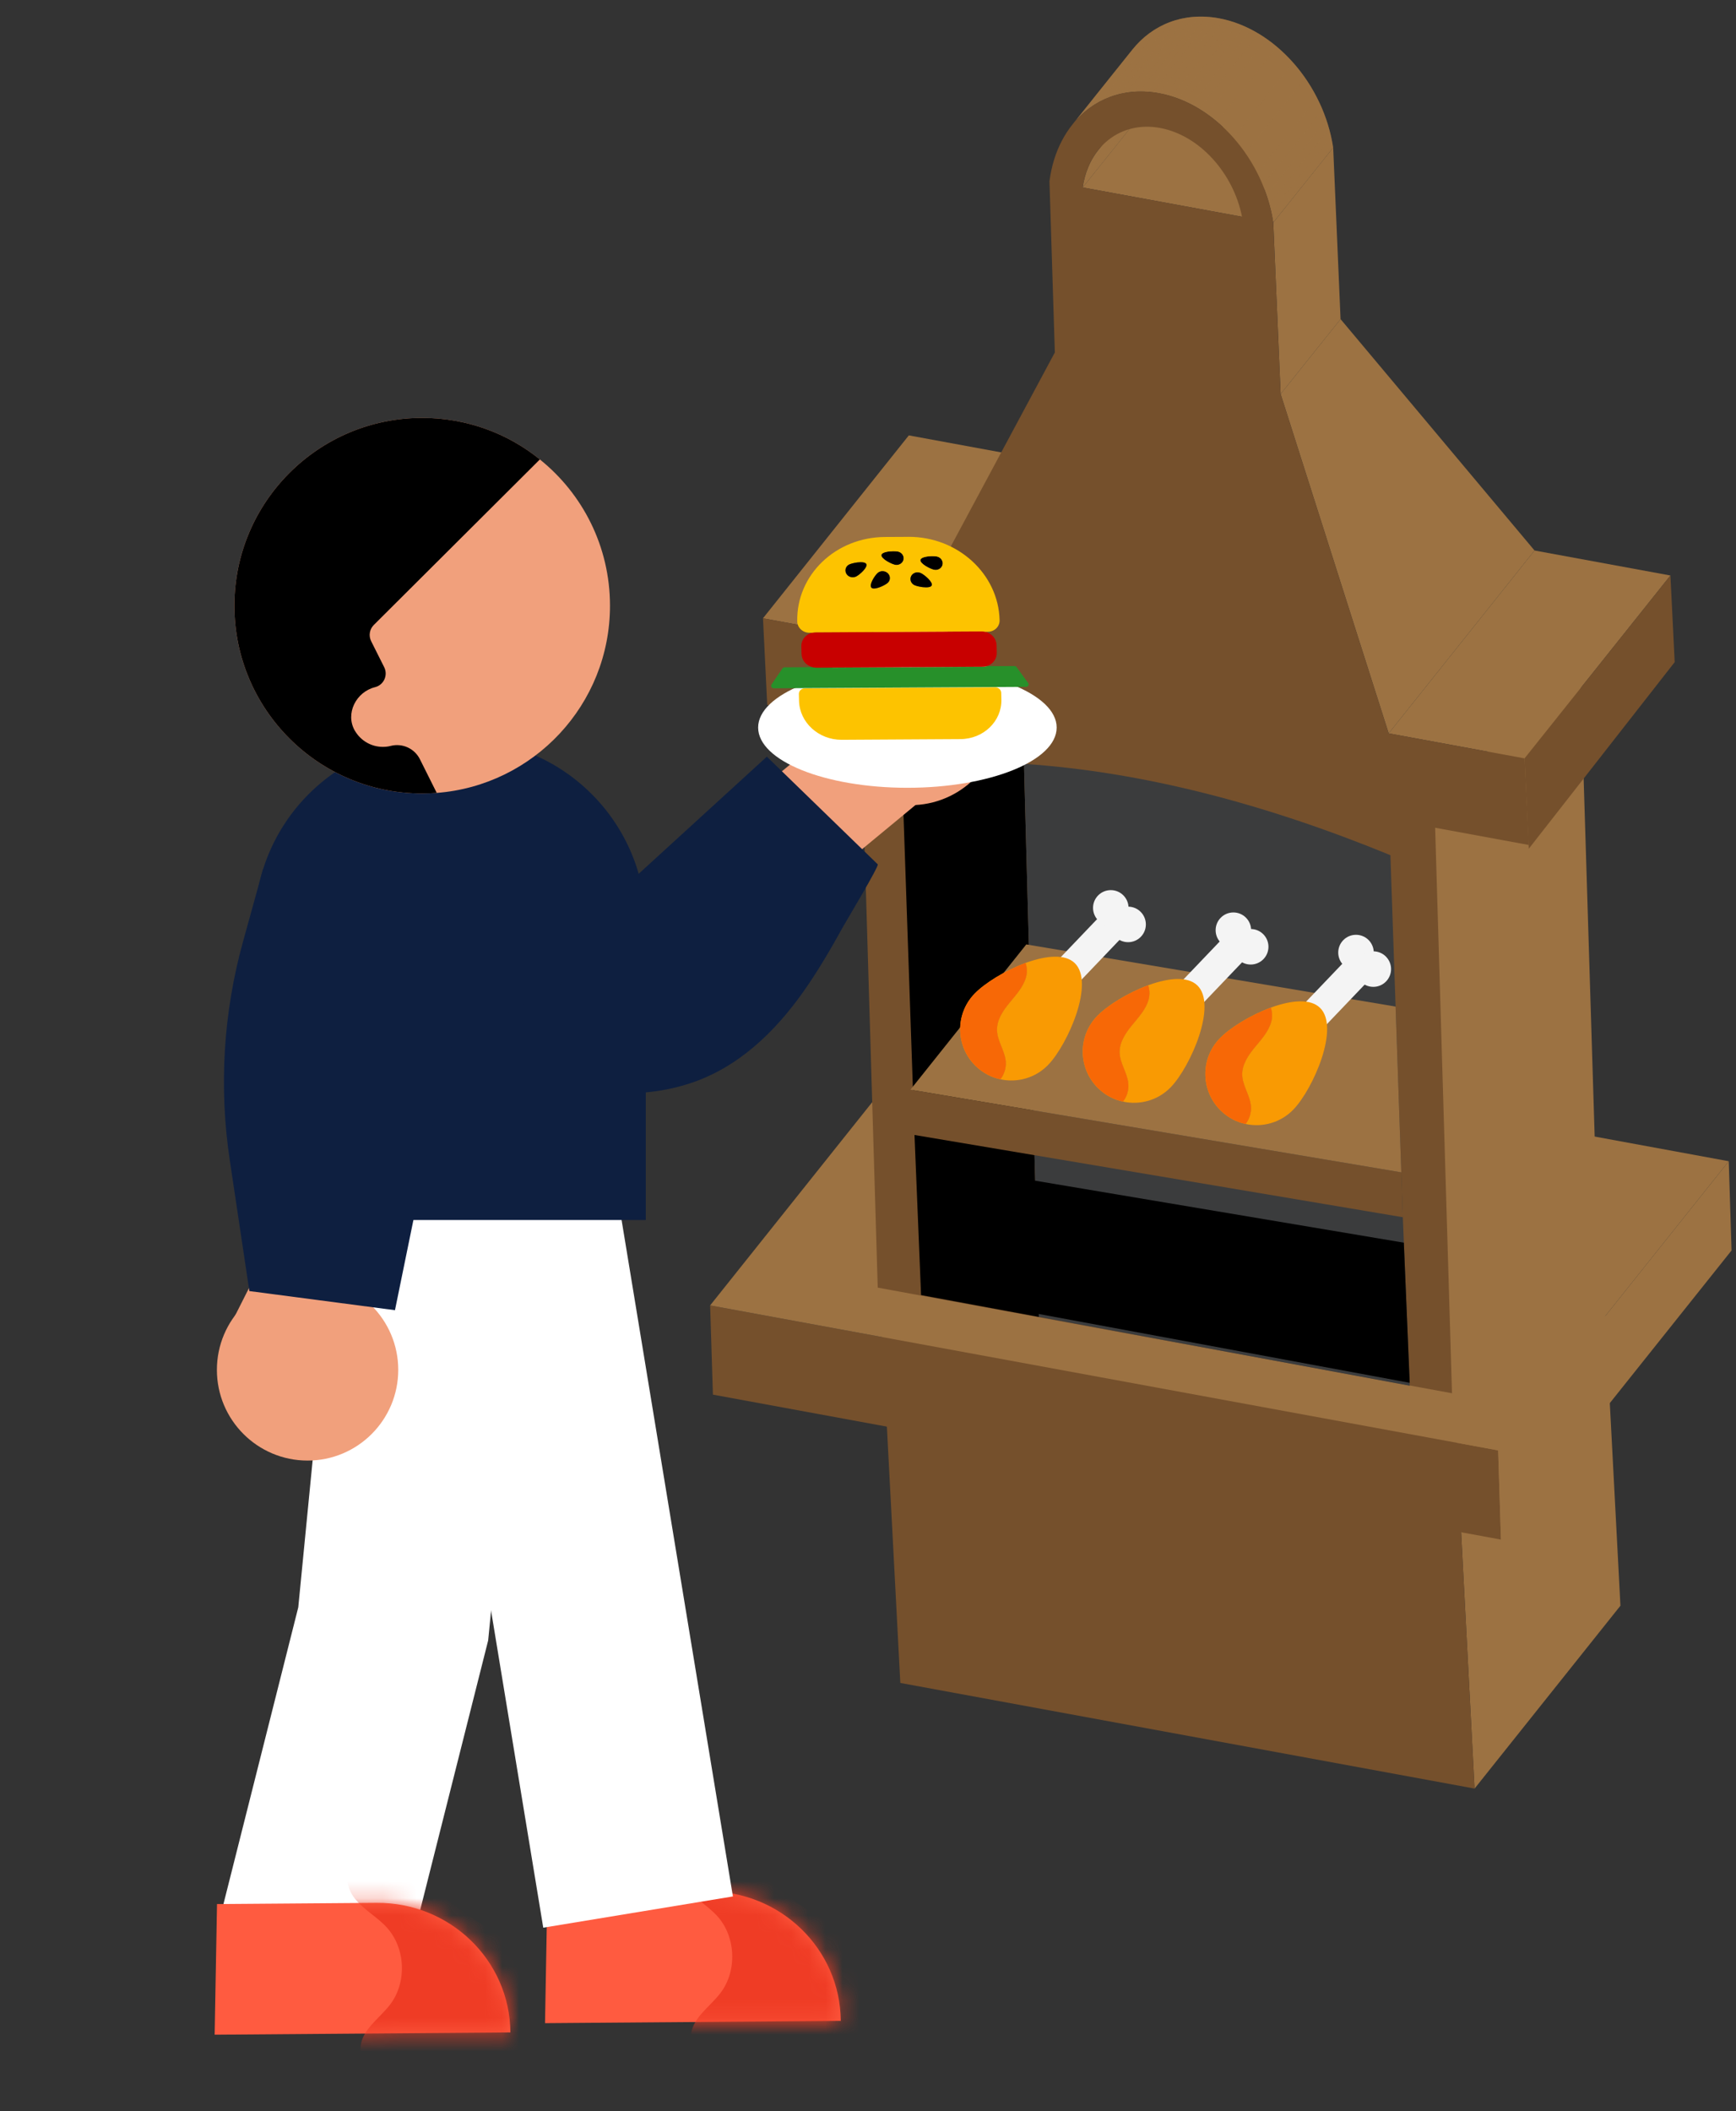 <svg width="102" height="124" viewBox="0 0 102 124" fill="none" xmlns="http://www.w3.org/2000/svg">
<rect x="0" y="0" width="102" height="124" fill="#333333" stroke="none"/>
<g clip-path="url(#clip0_91_663)">
<path d="M85.249 78.551L93.819 67.809L95.21 94.312L86.64 105.054L85.249 78.551Z" fill="#9C7242"/>
<path d="M85.249 78.551L86.64 105.054L52.899 98.849L51.509 72.346" fill="#75502C"/>
<path d="M88.025 85.189L88.189 90.428L41.888 81.915L41.724 76.674L88.025 85.189Z" fill="#75502C"/>
<path d="M88.025 85.189L101.574 68.206L101.739 73.446L88.19 90.428L88.025 85.189Z" fill="#9C7242"/>
<path d="M41.724 76.674L55.273 59.692L101.574 68.206L88.025 85.189L41.724 76.674Z" fill="#9C7242"/>
<path d="M44.828 36.317L53.398 25.573L61.382 27.042L52.811 37.785L44.828 36.317Z" fill="#9C7242"/>
<path d="M83.688 46.891L92.873 40.06L93.885 72.876L85.314 83.618L83.688 46.891Z" fill="#9C7242"/>
<path d="M81.593 43.076L90.163 32.334L98.146 33.802L89.576 44.544L81.593 43.076Z" fill="#9C7242"/>
<path d="M89.576 44.544L98.147 33.802L98.398 38.89L89.826 49.85L89.576 44.544Z" fill="#75502C"/>
<path d="M75.244 23.143L78.766 18.744L90.163 32.334L81.593 43.076L75.244 23.143Z" fill="#9C7242"/>
<path d="M64.526 8.821L68.048 4.422C67.581 5.007 67.261 5.753 67.136 6.612L63.614 11.011C63.74 10.152 64.059 9.406 64.526 8.821Z" fill="#9C7242"/>
<mask id="mask0_91_663" style="mask-type:luminance" maskUnits="userSpaceOnUse" x="63" y="4" width="6" height="8">
<path d="M64.526 8.821L68.048 4.422C67.581 5.007 67.261 5.753 67.136 6.612L63.614 11.011C63.74 10.152 64.059 9.406 64.526 8.821Z" fill="white"/>
</mask>
<g mask="url(#mask0_91_663)">
<path d="M64.527 8.821L68.048 4.422C67.921 4.581 67.805 4.752 67.701 4.935L64.18 9.334C64.285 9.151 64.401 8.979 64.527 8.821Z" fill="#9C7242"/>
<path d="M64.177 9.334L67.698 4.935C67.619 5.076 67.545 5.221 67.481 5.373L63.959 9.772C64.025 9.62 64.097 9.474 64.177 9.334Z" fill="#9C7242"/>
<path d="M63.96 9.772L67.481 5.373C67.43 5.491 67.383 5.615 67.341 5.74L63.819 10.139C63.862 10.014 63.908 9.89 63.96 9.772Z" fill="#9C7242"/>
<path d="M63.82 10.139L67.341 5.74C67.304 5.849 67.271 5.962 67.243 6.075L63.722 10.473C63.751 10.359 63.785 10.248 63.82 10.139Z" fill="#9C7242"/>
<path d="M63.72 10.473L67.241 6.074C67.215 6.178 67.191 6.283 67.171 6.39L63.649 10.789C63.67 10.682 63.694 10.577 63.72 10.473Z" fill="#9C7242"/>
<path d="M63.651 10.791L67.173 6.392C67.16 6.464 67.147 6.538 67.136 6.612L63.614 11.011C63.625 10.937 63.636 10.863 63.651 10.791Z" fill="#9C7242"/>
</g>
<path d="M63.614 11.011L67.134 6.612L76.497 8.333L72.977 12.732L63.614 11.011Z" fill="#9C7242"/>
<path d="M74.812 13.07L78.332 8.671L78.766 18.745L75.245 23.143L74.812 13.07Z" fill="#9C7242"/>
<path d="M63.006 7.321L66.528 2.922C67.707 1.443 69.532 0.692 71.615 1.074C74.939 1.685 77.775 4.974 78.331 8.671L74.81 13.07C74.252 9.373 71.417 6.084 68.093 5.473C66.008 5.088 64.186 5.842 63.006 7.321Z" fill="#9C7242"/>
<mask id="mask1_91_663" style="mask-type:luminance" maskUnits="userSpaceOnUse" x="63" y="0" width="16" height="14">
<path d="M63.006 7.321L66.528 2.922C67.707 1.443 69.532 0.692 71.615 1.074C74.939 1.685 77.775 4.974 78.331 8.671L74.81 13.07C74.252 9.373 71.417 6.084 68.093 5.473C66.008 5.088 64.186 5.842 63.006 7.321Z" fill="white"/>
</mask>
<g mask="url(#mask1_91_663)">
<path d="M63.006 7.321L66.528 2.922C66.995 2.337 67.563 1.864 68.208 1.532L64.686 5.931C64.042 6.263 63.473 6.734 63.006 7.321Z" fill="#9C7242"/>
<path d="M64.686 5.93L68.208 1.532C68.4 1.434 68.598 1.347 68.803 1.273L65.281 5.672C65.076 5.746 64.879 5.833 64.686 5.93Z" fill="#9C7242"/>
<path d="M65.281 5.672L68.803 1.273C68.96 1.216 69.122 1.168 69.287 1.127L65.765 5.526C65.601 5.567 65.438 5.617 65.281 5.672Z" fill="#9C7242"/>
<path d="M65.765 5.526L69.286 1.125C69.428 1.09 69.573 1.061 69.718 1.039L66.197 5.437C66.051 5.461 65.907 5.489 65.765 5.524" fill="#9C7242"/>
<path d="M66.197 5.437L69.719 1.039C69.85 1.018 69.983 1.002 70.12 0.991L66.598 5.389C66.463 5.4 66.33 5.415 66.197 5.437Z" fill="#9C7242"/>
<path d="M66.598 5.389L70.117 0.991C70.243 0.982 70.37 0.974 70.5 0.974L66.978 5.373C66.849 5.373 66.721 5.38 66.596 5.389" fill="#9C7242"/>
<path d="M66.98 5.373L70.501 0.974C70.625 0.974 70.75 0.976 70.876 0.983L67.354 5.382C67.229 5.375 67.103 5.371 66.98 5.373Z" fill="#9C7242"/>
<path d="M67.354 5.382L70.874 0.983C70.996 0.991 71.12 1.002 71.245 1.016L67.724 5.415C67.598 5.4 67.474 5.389 67.353 5.382" fill="#9C7242"/>
<path d="M67.725 5.415L71.245 1.016C71.367 1.031 71.491 1.05 71.615 1.074C71.615 1.074 71.615 1.074 71.616 1.074L68.095 5.472C68.095 5.472 68.095 5.472 68.093 5.472C67.969 5.45 67.846 5.432 67.724 5.415" fill="#9C7242"/>
<path d="M68.096 5.472L71.617 1.074C71.741 1.096 71.865 1.124 71.989 1.153L68.467 5.552C68.345 5.522 68.221 5.495 68.096 5.472Z" fill="#9C7242"/>
<path d="M68.467 5.552L71.988 1.153C72.114 1.184 72.238 1.218 72.36 1.256L68.838 5.655C68.714 5.616 68.591 5.583 68.467 5.552Z" fill="#9C7242"/>
<path d="M68.838 5.655L72.359 1.257C72.485 1.295 72.611 1.338 72.736 1.386L69.215 5.785C69.091 5.738 68.965 5.696 68.838 5.655Z" fill="#9C7242"/>
<path d="M69.214 5.785L72.736 1.386C72.865 1.434 72.994 1.487 73.121 1.543L69.6 5.941C69.472 5.884 69.345 5.833 69.214 5.785Z" fill="#9C7242"/>
<path d="M69.601 5.941L73.122 1.543C73.259 1.604 73.392 1.668 73.525 1.737L70.003 6.135C69.87 6.067 69.735 6.002 69.601 5.941Z" fill="#9C7242"/>
<path d="M70.003 6.135L73.525 1.737C73.672 1.812 73.816 1.894 73.959 1.98L70.437 6.379C70.295 6.292 70.149 6.211 70.003 6.135Z" fill="#9C7242"/>
<path d="M70.436 6.379L73.958 1.98C74.123 2.078 74.283 2.184 74.44 2.296L70.918 6.695C70.761 6.584 70.599 6.479 70.436 6.379Z" fill="#9C7242"/>
<path d="M70.921 6.695L74.442 2.296C74.646 2.438 74.843 2.592 75.035 2.754L71.514 7.153C71.322 6.99 71.124 6.837 70.921 6.695Z" fill="#9C7242"/>
<path d="M71.512 7.153L75.033 2.754C75.369 3.039 75.687 3.351 75.984 3.687L72.463 8.086C72.165 7.75 71.848 7.437 71.512 7.153Z" fill="#9C7242"/>
<path d="M72.465 8.084L75.986 3.685C76.239 3.969 76.476 4.272 76.696 4.59L73.174 8.989C72.954 8.671 72.718 8.37 72.465 8.084Z" fill="#9C7242"/>
<path d="M73.174 8.989L76.695 4.59C76.952 4.961 77.187 5.351 77.392 5.757L73.87 10.156C73.663 9.749 73.43 9.36 73.174 8.989Z" fill="#9C7242"/>
<path d="M73.87 10.156L77.392 5.757C77.51 5.99 77.619 6.228 77.719 6.47L74.197 10.868C74.097 10.627 73.988 10.388 73.87 10.156Z" fill="#9C7242"/>
<path d="M74.196 10.868L77.718 6.47C77.795 6.66 77.869 6.854 77.936 7.048L74.414 11.447C74.348 11.251 74.276 11.059 74.196 10.868Z" fill="#9C7242"/>
<path d="M74.414 11.448L77.936 7.049C77.993 7.217 78.046 7.389 78.094 7.561L74.573 11.96C74.525 11.788 74.473 11.618 74.414 11.448Z" fill="#9C7242"/>
<path d="M74.573 11.958L78.095 7.559C78.137 7.714 78.178 7.871 78.213 8.03L74.691 12.429C74.656 12.272 74.616 12.115 74.573 11.958Z" fill="#9C7242"/>
<path d="M74.691 12.429L78.213 8.03C78.246 8.178 78.276 8.327 78.302 8.477L74.78 12.876C74.754 12.726 74.725 12.577 74.691 12.429Z" fill="#9C7242"/>
<path d="M74.78 12.876L78.302 8.477C78.313 8.542 78.324 8.606 78.333 8.671L74.812 13.07C74.802 13.005 74.791 12.94 74.78 12.876Z" fill="#9C7242"/>
</g>
<path d="M81.594 43.076L89.577 44.544L89.826 49.63L84.323 48.618L85.313 81.834L51.572 75.629L50.582 42.413L45.079 41.401L44.83 36.316L52.813 37.784L61.978 20.702L61.662 10.651C62.108 7.138 64.77 4.859 68.094 5.471C71.418 6.082 74.255 9.371 74.811 13.068L75.243 23.142L81.592 43.076H81.594ZM63.612 11.009L72.975 12.73C72.471 10.174 70.477 7.94 68.157 7.515C65.838 7.088 63.962 8.61 63.612 11.009Z" fill="#75502C"/>
<path d="M61.038 77.35L54.118 76.067L53.732 66.664L53.642 64.028L53.634 63.825L52.984 44.906C55.348 44.716 57.741 44.707 60.164 44.867L61.038 77.35Z" fill="black"/>
<path d="M82.828 81.391L61.038 77.35L60.164 44.867C67.117 45.329 74.308 47.2 81.694 50.23L81.999 59.122L82.335 68.859L82.398 70.708L82.424 71.491L82.828 81.391Z" fill="#3B3C3D"/>
<path d="M82.422 71.495L53.732 66.664L53.575 66.638L53.492 64.004L53.642 64.03L82.335 68.859H82.339L82.398 70.708L82.422 71.495Z" fill="#75502C"/>
<path d="M82.424 71.491L82.422 71.494L82.398 70.708L82.424 71.491Z" fill="#9C7242"/>
<path d="M82.335 68.859L53.642 64.03L53.492 64.004L53.634 63.827L60.301 55.471L81.999 59.122L82.335 68.859Z" fill="#9C7242"/>
<path d="M82.828 81.221L54.251 75.919L60.698 69.328L82.483 72.99L82.828 81.221Z" fill="black"/>
<path d="M79.701 55.736L74.942 60.716L76.24 61.956L80.999 56.977L79.701 55.736Z" fill="#F4F4F4"/>
<path d="M79.672 56.993C80.249 56.993 80.716 56.526 80.716 55.949C80.716 55.373 80.249 54.906 79.672 54.906C79.096 54.906 78.629 55.373 78.629 55.949C78.629 56.526 79.096 56.993 79.672 56.993Z" fill="#F4F4F4"/>
<path d="M80.69 57.964C81.266 57.964 81.733 57.497 81.733 56.921C81.733 56.344 81.266 55.877 80.69 55.877C80.114 55.877 79.647 56.344 79.647 56.921C79.647 57.497 80.114 57.964 80.69 57.964Z" fill="#F4F4F4"/>
<path d="M76.005 65.159C75.252 65.945 74.175 66.235 73.186 66.017C73.422 65.718 73.538 65.323 73.498 64.942C73.433 64.318 73.006 63.768 72.988 63.14C72.969 62.534 73.337 61.99 73.723 61.521C74.107 61.053 74.541 60.59 74.696 60.003C74.766 59.74 74.753 59.443 74.667 59.184C74.687 59.175 74.705 59.17 74.726 59.162C74.744 59.155 74.763 59.15 74.781 59.142C75.895 58.752 76.984 58.645 77.551 59.188C78.751 60.335 77.152 63.958 76.005 65.159Z" fill="#F99A03"/>
<path d="M74.695 60.003C74.54 60.59 74.106 61.053 73.722 61.521C73.336 61.99 72.969 62.535 72.987 63.14C73.006 63.768 73.432 64.318 73.497 64.943C73.538 65.323 73.421 65.718 73.185 66.017C72.662 65.905 72.166 65.652 71.752 65.255C70.552 64.108 70.507 62.204 71.656 61.004C72.243 60.389 73.458 59.626 74.666 59.185C74.753 59.443 74.766 59.74 74.695 60.003Z" fill="#F99A03"/>
<path d="M74.695 60.003C74.54 60.59 74.106 61.053 73.722 61.521C73.336 61.99 72.969 62.535 72.987 63.14C73.006 63.768 73.432 64.318 73.497 64.943C73.538 65.323 73.421 65.718 73.185 66.017C72.662 65.905 72.166 65.652 71.752 65.255C70.552 64.108 70.507 62.204 71.656 61.004C72.243 60.389 73.458 59.626 74.666 59.185C74.753 59.443 74.766 59.74 74.695 60.003Z" fill="#F76806"/>
<path d="M72.498 54.427L67.739 59.407L69.037 60.647L73.796 55.667L72.498 54.427Z" fill="#F4F4F4"/>
<path d="M72.468 55.68C73.044 55.68 73.511 55.212 73.511 54.636C73.511 54.06 73.044 53.593 72.468 53.593C71.892 53.593 71.425 54.06 71.425 54.636C71.425 55.212 71.892 55.68 72.468 55.68Z" fill="#F4F4F4"/>
<path d="M73.486 56.653C74.062 56.653 74.529 56.186 74.529 55.609C74.529 55.033 74.062 54.566 73.486 54.566C72.909 54.566 72.442 55.033 72.442 55.609C72.442 56.186 72.909 56.653 73.486 56.653Z" fill="#F4F4F4"/>
<path d="M68.801 63.846C68.048 64.632 66.971 64.922 65.981 64.704C66.218 64.405 66.334 64.01 66.293 63.63C66.229 63.005 65.802 62.455 65.784 61.827C65.765 61.221 66.133 60.677 66.519 60.208C66.903 59.74 67.337 59.277 67.492 58.69C67.562 58.427 67.549 58.13 67.463 57.871C67.483 57.862 67.501 57.857 67.522 57.849C67.54 57.842 67.558 57.837 67.577 57.829C68.691 57.439 69.78 57.332 70.347 57.875C71.547 59.022 69.948 62.645 68.801 63.846Z" fill="#F99A03"/>
<path d="M67.492 58.69C67.337 59.277 66.903 59.74 66.519 60.208C66.133 60.677 65.766 61.222 65.784 61.827C65.803 62.455 66.229 63.005 66.294 63.63C66.335 64.01 66.218 64.405 65.982 64.704C65.459 64.592 64.963 64.339 64.549 63.942C63.349 62.795 63.304 60.891 64.453 59.691C65.04 59.076 66.255 58.313 67.463 57.872C67.55 58.13 67.563 58.428 67.492 58.69Z" fill="#F99A03"/>
<path d="M67.492 58.69C67.337 59.277 66.903 59.74 66.519 60.208C66.133 60.677 65.766 61.222 65.784 61.827C65.803 62.455 66.229 63.005 66.294 63.63C66.335 64.01 66.218 64.405 65.982 64.704C65.459 64.592 64.963 64.339 64.549 63.942C63.349 62.795 63.304 60.891 64.453 59.691C65.04 59.076 66.255 58.313 67.463 57.872C67.55 58.13 67.563 58.428 67.492 58.69Z" fill="#F76806"/>
<path d="M65.294 53.114L60.535 58.094L61.833 59.334L66.592 54.354L65.294 53.114Z" fill="#F4F4F4"/>
<path d="M65.265 54.369C65.841 54.369 66.308 53.901 66.308 53.325C66.308 52.749 65.841 52.282 65.265 52.282C64.689 52.282 64.222 52.749 64.222 53.325C64.222 53.901 64.689 54.369 65.265 54.369Z" fill="#F4F4F4"/>
<path d="M66.283 55.34C66.859 55.34 67.326 54.873 67.326 54.297C67.326 53.72 66.859 53.253 66.283 53.253C65.706 53.253 65.239 53.72 65.239 54.297C65.239 54.873 65.706 55.34 66.283 55.34Z" fill="#F4F4F4"/>
<path d="M61.597 62.535C60.844 63.321 59.767 63.611 58.777 63.393C59.014 63.094 59.13 62.699 59.09 62.319C59.025 61.694 58.598 61.144 58.58 60.516C58.561 59.91 58.929 59.366 59.315 58.897C59.699 58.429 60.133 57.966 60.288 57.379C60.358 57.117 60.345 56.819 60.258 56.561C60.279 56.551 60.297 56.546 60.318 56.538C60.336 56.531 60.354 56.526 60.373 56.518C61.486 56.129 62.576 56.021 63.143 56.564C64.343 57.711 62.744 61.334 61.597 62.535Z" fill="#F99A03"/>
<path d="M60.288 57.379C60.133 57.966 59.699 58.429 59.315 58.897C58.929 59.365 58.562 59.91 58.58 60.516C58.599 61.144 59.025 61.694 59.09 62.318C59.13 62.699 59.014 63.094 58.778 63.393C58.255 63.28 57.758 63.027 57.345 62.63C56.144 61.484 56.1 59.58 57.249 58.379C57.836 57.764 59.051 57.002 60.259 56.56C60.346 56.819 60.358 57.116 60.288 57.379Z" fill="#F99A03"/>
<path d="M60.288 57.379C60.133 57.966 59.699 58.429 59.315 58.897C58.929 59.365 58.562 59.91 58.58 60.516C58.599 61.144 59.025 61.694 59.09 62.318C59.13 62.699 59.014 63.094 58.778 63.393C58.255 63.28 57.758 63.027 57.345 62.63C56.144 61.484 56.1 59.58 57.249 58.379C57.836 57.764 59.051 57.002 60.259 56.56C60.346 56.819 60.358 57.116 60.288 57.379Z" fill="#F76806"/>
<path d="M49.167 51.104L55.654 45.743L51.497 40.713L45.01 46.073L49.167 51.104Z" fill="#F1A07C"/>
<path d="M53.491 47.292C56.433 47.292 58.818 44.907 58.818 41.965C58.818 39.022 56.433 36.637 53.491 36.637C50.548 36.637 48.163 39.022 48.163 41.965C48.163 44.907 50.548 47.292 53.491 47.292Z" fill="#F1A07C"/>
<path d="M22.631 45.761C25.386 43.074 29.834 43.263 32.353 46.173L34.682 48.865L36.425 50.88L37.297 51.889L37.515 52.14L37.603 52.249C37.585 52.243 37.19 51.63 37.19 51.63L45.057 44.443L51.572 50.766C51.668 50.86 49.734 54.075 49.544 54.418C48.815 55.735 48.057 57.041 47.186 58.271C45.496 60.653 43.328 62.734 40.495 63.646C38.785 64.197 36.95 64.348 35.153 64.078C33.358 63.812 31.604 63.089 30.104 62.014C29.72 61.753 29.375 61.454 29.031 61.148L28.396 60.572L27.41 59.676L25.439 57.885L22.806 55.489C19.959 52.901 19.879 48.448 22.634 45.761H22.631Z" fill="#0E1F40"/>
<path d="M49.401 118.697C49.367 114.461 45.846 111.054 41.532 111.087L32.162 111.159L32.023 118.832L49.401 118.697Z" fill="#FF5B40"/>
<mask id="mask2_91_663" style="mask-type:luminance" maskUnits="userSpaceOnUse" x="32" y="111" width="18" height="8">
<path d="M49.401 118.697C49.367 114.461 45.846 111.054 41.532 111.087L32.162 111.159L32.023 118.832L49.401 118.697Z" fill="white"/>
</mask>
<g mask="url(#mask2_91_663)">
<path d="M40.273 108.537C39.568 109.021 39.715 110.153 40.247 110.823C40.779 111.493 41.573 111.911 42.147 112.546C43.244 113.763 43.322 115.774 42.323 117.072C41.68 117.907 40.613 118.575 40.592 119.63C40.58 120.278 41.008 120.871 41.547 121.231C42.086 121.591 42.727 121.761 43.355 121.925C44.529 122.232 45.704 122.538 46.879 122.845C48.461 123.258 50.232 123.65 51.66 122.85C53.449 121.848 53.85 119.288 53.028 117.406C52.206 115.526 50.496 114.2 48.788 113.063C47.08 111.927 45.261 110.858 44.009 109.231" fill="#EF3C25"/>
</g>
<path d="M37.491 112.306L30.552 70.159C28.716 69.543 22.009 69.694 22.009 67.759V62.763" stroke="white" stroke-width="11.294" stroke-miterlimit="10"/>
<path d="M18.365 114.167L23.104 95.379L24.627 79.806C21.242 70.835 25.377 67.596 25.981 65.757L28.69 61.018" stroke="white" stroke-width="11.294" stroke-miterlimit="10"/>
<path d="M29.989 119.375C29.956 115.138 26.435 111.731 22.121 111.765L12.751 111.837L12.612 119.51L29.989 119.375Z" fill="#FF5B40"/>
<mask id="mask3_91_663" style="mask-type:luminance" maskUnits="userSpaceOnUse" x="12" y="111" width="18" height="9">
<path d="M29.989 119.375C29.956 115.138 26.435 111.731 22.121 111.765L12.751 111.837L12.612 119.51L29.989 119.375Z" fill="white"/>
</mask>
<g mask="url(#mask3_91_663)">
<path d="M20.864 109.215C20.158 109.698 20.306 110.83 20.838 111.501C21.37 112.171 22.164 112.588 22.738 113.224C23.835 114.441 23.913 116.452 22.914 117.75C22.271 118.585 21.203 119.253 21.183 120.308C21.17 120.956 21.599 121.548 22.138 121.909C22.677 122.269 23.318 122.439 23.946 122.603C25.12 122.909 26.295 123.216 27.469 123.523C29.052 123.936 30.823 124.328 32.25 123.528C34.04 122.525 34.44 119.966 33.619 118.084C32.797 116.204 31.087 114.878 29.379 113.741C27.671 112.605 25.852 111.536 24.6 109.909" fill="#EF3C25"/>
</g>
<path d="M25.815 43.458H27.089C33.079 43.458 37.944 48.322 37.944 54.313V71.659H14.96V54.313C14.96 48.322 19.824 43.458 25.815 43.458Z" fill="#0E1F40"/>
<path d="M19.361 81.115L22.816 74.272L16.849 71.259L13.394 78.102L19.361 81.115Z" fill="#F1A07C"/>
<path d="M18.072 85.788C21.014 85.788 23.399 83.402 23.399 80.46C23.399 77.518 21.014 75.132 18.072 75.132C15.129 75.132 12.744 77.518 12.744 80.46C12.744 83.402 15.129 85.788 18.072 85.788Z" fill="#F1A07C"/>
<path d="M34.364 56.908L24.139 62.906L26.93 58.747L23.207 76.955L14.651 75.832L13.497 68.119C12.858 63.847 13.122 59.487 14.274 55.325L15.454 51.059L16.958 50.505C17.055 48.849 16.779 54.13 18.219 53.307L18.544 53.12L28.769 47.122C31.471 45.577 34.915 46.517 36.458 49.218C38.004 51.92 37.064 55.364 34.362 56.908H34.364Z" fill="#0E1F40"/>
<path d="M35.84 35.579C35.84 41.379 31.355 46.136 25.661 46.572C25.382 46.594 25.089 46.607 24.803 46.607C18.716 46.607 13.773 41.663 13.773 35.577C13.773 29.49 18.716 24.547 24.803 24.547C27.421 24.547 29.831 25.455 31.72 26.986C34.232 29.003 35.84 32.1 35.84 35.577V35.579Z" fill="#F1A07C"/>
<path d="M24.672 44.594L25.661 46.572C25.382 46.594 25.089 46.607 24.803 46.607C18.716 46.607 13.773 41.663 13.773 35.577C13.773 29.49 18.716 24.547 24.803 24.547C27.421 24.547 29.831 25.455 31.72 26.986L21.964 36.707C21.711 36.958 21.648 37.344 21.809 37.664L22.574 39.189C22.81 39.662 22.548 40.234 22.034 40.362C20.919 40.64 20.275 41.915 20.847 42.916C20.854 42.923 20.854 42.93 20.862 42.938C21.213 43.525 21.835 43.868 22.492 43.868C22.649 43.868 22.801 43.854 22.958 43.811C23.643 43.636 24.356 43.963 24.672 44.594Z" fill="black"/>
<path d="M53.315 46.271C58.158 46.271 62.085 44.687 62.085 42.733C62.085 40.779 58.158 39.194 53.315 39.194C48.471 39.194 44.545 40.779 44.545 42.733C44.545 44.687 48.471 46.271 53.315 46.271Z" fill="white"/>
<path d="M58.469 40.367C58.663 40.367 58.822 40.511 58.827 40.694L58.837 41.091C58.864 42.365 57.786 43.405 56.429 43.412L49.457 43.453C48.1 43.46 46.975 42.434 46.948 41.159L46.938 40.762C46.935 40.58 47.09 40.434 47.282 40.432L58.471 40.367H58.469Z" fill="#FDC300"/>
<path d="M59.597 39.117C59.649 39.117 59.699 39.143 59.728 39.182L60.412 40.118C60.482 40.214 60.41 40.343 60.286 40.343L45.465 40.428C45.341 40.428 45.264 40.301 45.33 40.205L45.973 39.261C46 39.222 46.048 39.196 46.1 39.196L47.729 39.187C47.808 39.209 47.891 39.22 47.978 39.22L57.727 39.165C57.813 39.165 57.895 39.152 57.974 39.13L59.601 39.121L59.597 39.117Z" fill="#27902A"/>
<path d="M57.677 37.086C57.745 37.086 57.813 37.093 57.878 37.106C58.257 37.189 58.544 37.507 58.554 37.885L58.565 38.351C58.572 38.714 58.321 39.025 57.97 39.126C57.893 39.148 57.81 39.161 57.723 39.161L47.974 39.217C47.887 39.217 47.804 39.206 47.725 39.183C47.368 39.086 47.104 38.779 47.095 38.415L47.084 37.95C47.077 37.569 47.35 37.25 47.727 37.163C47.791 37.148 47.858 37.141 47.928 37.139L57.677 37.084V37.086Z" fill="#C80000"/>
<path d="M52.49 32.373C52.6 32.373 52.698 32.38 52.761 32.393C52.99 32.445 53.136 32.659 53.086 32.873C53.042 33.056 52.87 33.18 52.678 33.182C52.645 33.182 52.611 33.178 52.578 33.171C52.349 33.121 51.736 32.803 51.786 32.587C51.823 32.432 52.198 32.373 52.49 32.371V32.373Z" fill="black"/>
<path d="M54.78 32.665C54.89 32.665 54.99 32.672 55.053 32.685C55.282 32.737 55.43 32.951 55.378 33.165C55.335 33.348 55.164 33.472 54.972 33.474C54.938 33.474 54.905 33.47 54.872 33.462C54.643 33.413 54.03 33.095 54.078 32.879C54.115 32.724 54.488 32.665 54.778 32.663L54.78 32.665Z" fill="black"/>
<path d="M53.365 31.531C56.27 31.514 58.673 33.71 58.732 36.435C58.739 36.805 58.429 37.106 58.037 37.108H57.879C57.814 37.095 57.748 37.087 57.677 37.087L47.929 37.143C47.86 37.143 47.792 37.152 47.727 37.167H47.567C47.175 37.17 46.85 36.873 46.843 36.504C46.784 33.778 49.089 31.557 51.995 31.54L53.365 31.533V31.531ZM54.737 34.393C54.839 34.196 54.315 33.756 54.104 33.66C54.043 33.632 53.977 33.617 53.912 33.619C53.755 33.619 53.607 33.702 53.535 33.843C53.434 34.04 53.524 34.279 53.738 34.376C53.868 34.435 54.172 34.504 54.414 34.502C54.569 34.502 54.699 34.472 54.737 34.395M50.298 33.867C50.507 33.767 51.009 33.322 50.9 33.126C50.858 33.05 50.726 33.023 50.571 33.023C50.329 33.023 50.028 33.093 49.901 33.154C49.694 33.254 49.615 33.494 49.724 33.691C49.799 33.832 49.953 33.911 50.108 33.909C50.172 33.909 50.237 33.895 50.296 33.867M55.378 33.169C55.43 32.955 55.284 32.74 55.053 32.689C54.99 32.676 54.891 32.666 54.78 32.668C54.49 32.668 54.117 32.729 54.08 32.884C54.03 33.099 54.643 33.418 54.874 33.468C54.907 33.475 54.941 33.479 54.974 33.479C55.166 33.479 55.338 33.355 55.38 33.171M53.088 32.877C53.138 32.663 52.994 32.449 52.763 32.397C52.7 32.384 52.603 32.377 52.492 32.377C52.2 32.377 51.825 32.437 51.788 32.593C51.737 32.807 52.35 33.126 52.581 33.176C52.614 33.184 52.647 33.187 52.68 33.187C52.872 33.187 53.044 33.063 53.088 32.879M52.154 34.247C52.326 34.098 52.331 33.846 52.172 33.684C52.086 33.597 51.969 33.553 51.853 33.555C51.751 33.555 51.65 33.59 51.57 33.66C51.399 33.808 51.04 34.364 51.203 34.526C51.236 34.561 51.291 34.574 51.356 34.574C51.604 34.574 52.017 34.367 52.152 34.249" fill="#FDC300"/>
<path d="M50.569 33.021C50.725 33.021 50.856 33.047 50.898 33.124C51.005 33.322 50.503 33.765 50.296 33.865C50.235 33.893 50.171 33.907 50.108 33.907C49.951 33.907 49.799 33.83 49.724 33.69C49.615 33.492 49.694 33.252 49.901 33.152C50.028 33.093 50.329 33.023 50.571 33.021H50.569Z" fill="black"/>
<path d="M51.851 33.547C51.967 33.547 52.084 33.59 52.17 33.677C52.329 33.839 52.324 34.092 52.152 34.24C52.017 34.356 51.603 34.563 51.356 34.565C51.289 34.565 51.236 34.552 51.203 34.517C51.042 34.354 51.398 33.798 51.57 33.651C51.65 33.581 51.751 33.547 51.853 33.545L51.851 33.547Z" fill="black"/>
<path d="M53.911 33.618C53.976 33.618 54.041 33.63 54.103 33.658C54.314 33.756 54.838 34.194 54.737 34.391C54.698 34.469 54.569 34.498 54.414 34.498C54.172 34.498 53.867 34.432 53.738 34.373C53.525 34.275 53.435 34.037 53.535 33.839C53.607 33.699 53.754 33.618 53.911 33.616V33.618Z" fill="black"/>
</g>
<defs>
<clipPath id="clip0_91_663">
<rect width="101.738" height="123.017" fill="white" transform="translate(0 0.974)"/>
</clipPath>
</defs>
</svg>
